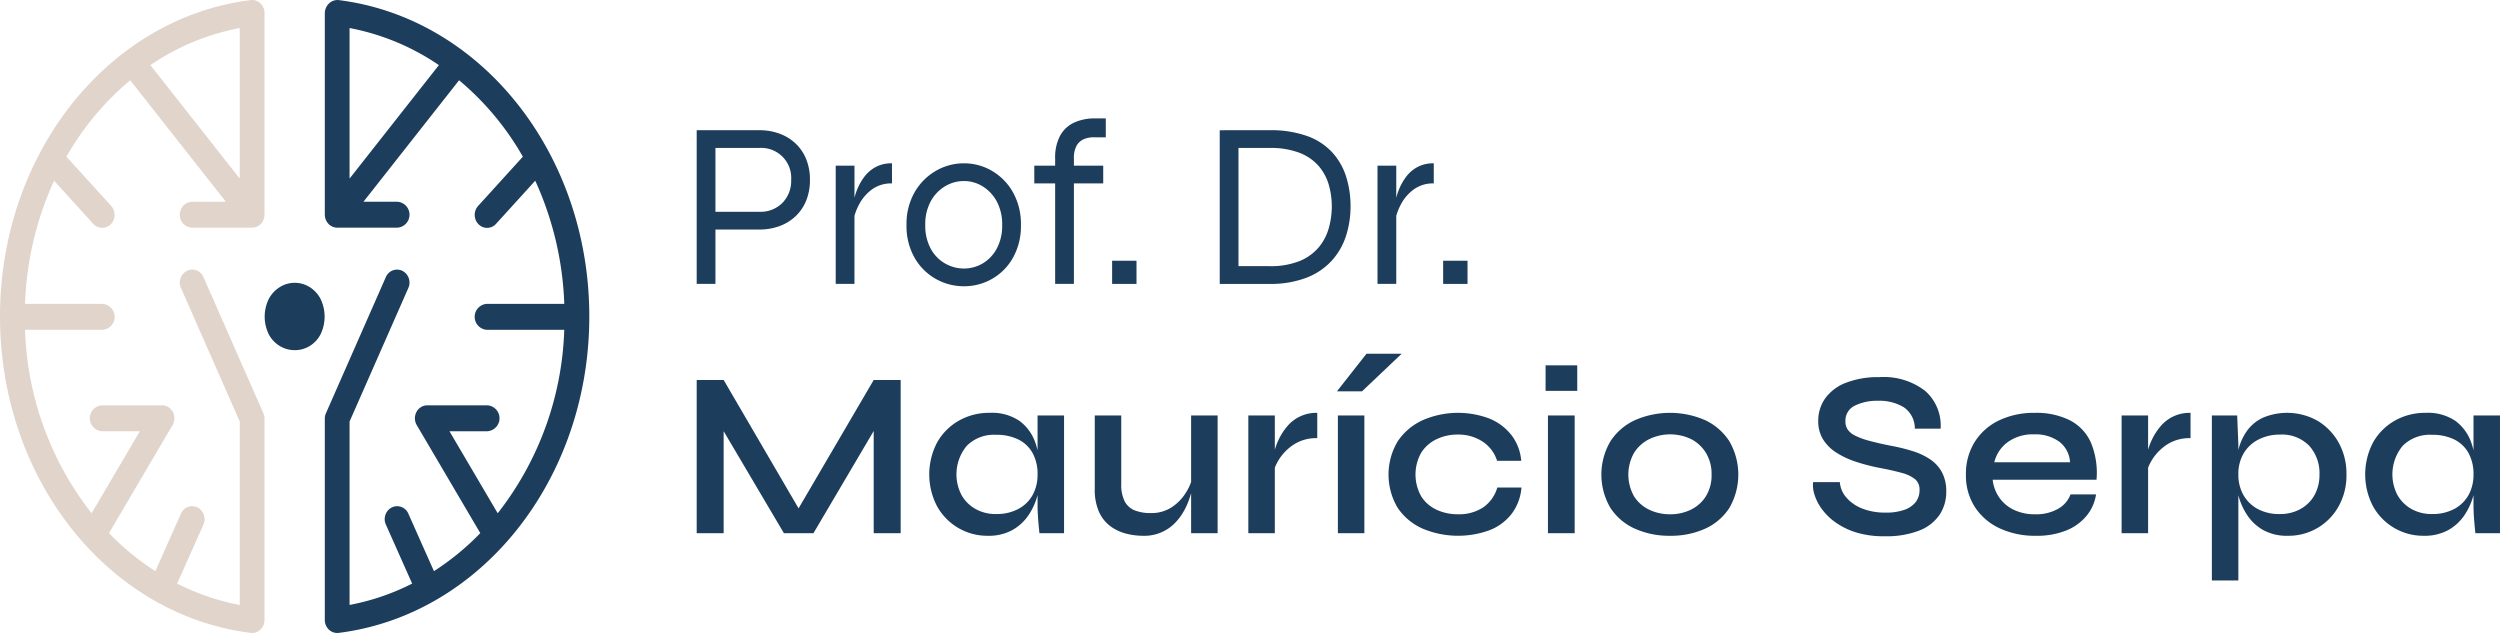 <svg id="Layer_1" data-name="Layer 1" xmlns="http://www.w3.org/2000/svg" viewBox="0 0 298.969 75.696"><title>Artboard 1 copy</title><path d="M85.11,27.447V25.327h5.72a3.68,3.68,0,0,0,2.733-1.061,3.746,3.746,0,0,0,1.051-2.757,3.581,3.581,0,0,0-3.785-3.816h-5.271V33.95H83.316v-18.377h7.514a6.873,6.873,0,0,1,2.355.396,5.615,5.615,0,0,1,1.92,1.159A5.276,5.276,0,0,1,96.395,18.994a6.445,6.445,0,0,1,.463,2.516,6.45,6.45,0,0,1-.463,2.517,5.276,5.276,0,0,1-1.29,1.866A5.615,5.615,0,0,1,93.185,27.052a6.873,6.873,0,0,1-2.355.396Z" style="fill:#1c3d5c"/><path d="M99.941,19.813h2.243V33.95H99.941Zm6.729,2.121a3.9,3.9,0,0,0-2.397.721,5.211,5.211,0,0,0-1.514,1.753,6.762,6.762,0,0,0-.715,1.993l-.028-1.64a5.228,5.228,0,0,1,.112-.849,6.956,6.956,0,0,1,.42-1.343,6.608,6.608,0,0,1,.827-1.442,4.178,4.178,0,0,1,1.332-1.145,3.979,3.979,0,0,1,1.963-.452Z" style="fill:#1c3d5c"/><path d="M115.277,34.233a6.785,6.785,0,0,1-3.364-.877,6.696,6.696,0,0,1-2.538-2.53,7.624,7.624,0,0,1-.967-3.916,7.624,7.624,0,0,1,.967-3.916,6.916,6.916,0,0,1,2.538-2.559,6.633,6.633,0,0,1,3.364-.904,6.558,6.558,0,0,1,3.35.904A6.842,6.842,0,0,1,121.136,22.994a7.712,7.712,0,0,1,.954,3.916,7.712,7.712,0,0,1-.954,3.916,6.624,6.624,0,0,1-2.509,2.53A6.709,6.709,0,0,1,115.277,34.233Zm0-2.121a4.391,4.391,0,0,0,2.215-.594,4.527,4.527,0,0,0,1.696-1.767,5.725,5.725,0,0,0,.659-2.842,5.728,5.728,0,0,0-.659-2.842,4.755,4.755,0,0,0-1.696-1.795,4.241,4.241,0,0,0-2.215-.622,4.385,4.385,0,0,0-2.229.608,4.705,4.705,0,0,0-1.724,1.78,5.689,5.689,0,0,0-.673,2.87,5.72,5.72,0,0,0,.659,2.842,4.456,4.456,0,0,0,1.725,1.767A4.542,4.542,0,0,0,115.277,32.112Z" style="fill:#1c3d5c"/><path d="M123.688,19.813h8.243v2.121H123.688Zm7.261-5.654h1.29v2.262h-1.29a3.104,3.104,0,0,0-1.276.198,1.835,1.835,0,0,0-.911.777,3.03,3.03,0,0,0-.336,1.569V33.95h-2.243V18.966a5.545,5.545,0,0,1,.603-2.757,3.638,3.638,0,0,1,1.682-1.555A5.892,5.892,0,0,1,130.949,14.159Z" style="fill:#1c3d5c"/><path d="M135.912,31.18v2.771h-2.916V31.18Z" style="fill:#1c3d5c"/><path d="M151.78,15.573a12.864,12.864,0,0,1,4.612.721,7.488,7.488,0,0,1,2.986,1.993,7.84,7.84,0,0,1,1.626,2.912,11.755,11.755,0,0,1,.505,3.478,11.459,11.459,0,0,1-.533,3.506,8.106,8.106,0,0,1-1.696,2.969,7.979,7.979,0,0,1-3.014,2.05,11.972,11.972,0,0,1-4.486.749h-5.916v-18.377ZM148.107,31.83h3.673a9.311,9.311,0,0,0,3.659-.622,5.876,5.876,0,0,0,2.285-1.654,6.223,6.223,0,0,0,1.192-2.305,9.648,9.648,0,0,0,.35-2.572,9.354,9.354,0,0,0-.35-2.545,5.992,5.992,0,0,0-1.192-2.247,5.775,5.775,0,0,0-2.285-1.598,9.702,9.702,0,0,0-3.659-.594H148.107Z" style="fill:#1c3d5c"/><path d="M164.732,19.813h2.243V33.95H164.732Zm6.729,2.121a3.9,3.9,0,0,0-2.397.721,5.211,5.211,0,0,0-1.514,1.753,6.762,6.762,0,0,0-.715,1.993l-.028-1.64a5.228,5.228,0,0,1,.112-.849,6.955,6.955,0,0,1,.42-1.343,6.608,6.608,0,0,1,.827-1.442,4.178,4.178,0,0,1,1.332-1.145,3.979,3.979,0,0,1,1.963-.452Z" style="fill:#1c3d5c"/><path d="M175.498,31.18v2.771h-2.916V31.18Z" style="fill:#1c3d5c"/><path d="M96.241,62.065H94.755l9.729-16.625H107.708V63.762h-3.224V50.077l.729.227-7.934,13.458H93.746L85.811,50.332l.729-.198V63.762H83.316V45.44H86.54Z" style="fill:#1c3d5c"/><path d="M118.137,64.072a6.858,6.858,0,0,1-6.07-3.52,8.228,8.228,0,0,1,.014-7.662,6.864,6.864,0,0,1,2.593-2.587,7.323,7.323,0,0,1,3.687-.933,5.852,5.852,0,0,1,3.589.989,5.46,5.46,0,0,1,1.892,2.657,11.42,11.42,0,0,1,.575,3.732,9.597,9.597,0,0,1-.336,2.46,7.985,7.985,0,0,1-1.065,2.375,5.661,5.661,0,0,1-1.934,1.795A5.823,5.823,0,0,1,118.137,64.072Zm.981-2.601a5.465,5.465,0,0,0,2.691-.622,4.182,4.182,0,0,0,1.696-1.683,4.992,4.992,0,0,0,.575-2.417,5.202,5.202,0,0,0-.588-2.559,3.952,3.952,0,0,0-1.696-1.626,5.833,5.833,0,0,0-2.678-.565,4.574,4.574,0,0,0-3.504,1.314,5.345,5.345,0,0,0-.631,5.881,4.372,4.372,0,0,0,1.668,1.668A4.882,4.882,0,0,0,119.118,61.472Zm4.962-11.79h3.168V63.762h-2.944q-.113-1.074-.168-1.866-.056-.791-.056-1.498Z" style="fill:#1c3d5c"/><path d="M142.612,57.06l.028.905a6.76,6.76,0,0,1-.225,1.103,9.642,9.642,0,0,1-.603,1.598,7.184,7.184,0,0,1-1.08,1.64,5.107,5.107,0,0,1-4.037,1.767,8.057,8.057,0,0,1-2.061-.269,5.402,5.402,0,0,1-1.864-.891,4.34,4.34,0,0,1-1.346-1.71,6.485,6.485,0,0,1-.504-2.729v-8.793h3.168v8.199a4.359,4.359,0,0,0,.42,2.092,2.316,2.316,0,0,0,1.22,1.075,5.13,5.13,0,0,0,1.865.311,4.439,4.439,0,0,0,2.523-.692,5.645,5.645,0,0,0,1.668-1.696A6.04,6.04,0,0,0,142.612,57.06Zm3,6.701h-3.168V49.682h3.168Z" style="fill:#1c3d5c"/><path d="M149.285,49.682h3.168V63.762h-3.168Zm8.243,2.714a4.998,4.998,0,0,0-2.622.65,5.873,5.873,0,0,0-2.621,3.365l-.028-1.584a4.132,4.132,0,0,1,.168-.947,8.063,8.063,0,0,1,.533-1.399,7.06,7.06,0,0,1,.967-1.484,4.526,4.526,0,0,1,3.603-1.625Z" style="fill:#1c3d5c"/><path d="M159.882,46.798l3.533-4.495h4.205l-4.738,4.495Zm.112,2.884h3.168V63.762h-3.168Z" style="fill:#1c3d5c"/><path d="M181.947,58.305a5.961,5.961,0,0,1-1.149,3.11,6.141,6.141,0,0,1-2.635,1.979,10.953,10.953,0,0,1-8.019-.17,7.025,7.025,0,0,1-2.986-2.474,7.755,7.755,0,0,1,0-7.987,7.197,7.197,0,0,1,2.986-2.517,10.606,10.606,0,0,1,7.99-.184,6.426,6.426,0,0,1,2.622,1.979,5.791,5.791,0,0,1,1.164,3.067h-2.888a4.257,4.257,0,0,0-1.738-2.305,5.269,5.269,0,0,0-2.972-.834,5.749,5.749,0,0,0-2.523.552,4.418,4.418,0,0,0-1.836,1.611,5.321,5.321,0,0,0,0,5.23,4.326,4.326,0,0,0,1.836,1.598,5.88,5.88,0,0,0,2.523.537,5.241,5.241,0,0,0,3.07-.834,4.368,4.368,0,0,0,1.668-2.361Z" style="fill:#1c3d5c"/><path d="M188.619,43.687v3.054h-3.785V43.687Zm-3.504,5.994H188.311V63.762h-3.196Z" style="fill:#1c3d5c"/><path d="M199.721,64.072a9.984,9.984,0,0,1-4.206-.848,6.83,6.83,0,0,1-2.93-2.488,7.874,7.874,0,0,1,0-7.959A6.996,6.996,0,0,1,195.516,50.247a10.499,10.499,0,0,1,8.397,0,6.932,6.932,0,0,1,2.902,2.53,7.968,7.968,0,0,1,0,7.959,6.766,6.766,0,0,1-2.902,2.488A9.891,9.891,0,0,1,199.721,64.072Zm0-2.572a5.573,5.573,0,0,0,2.495-.552,4.372,4.372,0,0,0,1.794-1.611,4.735,4.735,0,0,0,.673-2.587,4.824,4.824,0,0,0-.673-2.587,4.445,4.445,0,0,0-1.78-1.654,5.789,5.789,0,0,0-4.991,0,4.522,4.522,0,0,0-1.822,1.64,5.289,5.289,0,0,0-.014,5.188,4.347,4.347,0,0,0,1.809,1.611A5.659,5.659,0,0,0,199.721,61.5Z" style="fill:#1c3d5c"/><path d="M216.823,57.654h3.196a3.187,3.187,0,0,0,.813,1.881,4.842,4.842,0,0,0,1.921,1.301,7.465,7.465,0,0,0,2.733.466,6.509,6.509,0,0,0,2.271-.339,2.933,2.933,0,0,0,1.346-.934,2.322,2.322,0,0,0,.449-1.441,1.599,1.599,0,0,0-.519-1.272,4.254,4.254,0,0,0-1.612-.764q-1.094-.311-2.776-.622a23.328,23.328,0,0,1-2.691-.706,10.252,10.252,0,0,1-2.313-1.075,5.083,5.083,0,0,1-1.612-1.583,4.098,4.098,0,0,1-.589-2.233,4.582,4.582,0,0,1,.827-2.686,5.426,5.426,0,0,1,2.467-1.866,10.542,10.542,0,0,1,4.023-.679,8.089,8.089,0,0,1,5.481,1.654,5.523,5.523,0,0,1,1.836,4.509h-3.084a3.061,3.061,0,0,0-1.317-2.559,5.547,5.547,0,0,0-3.056-.777,6.064,6.064,0,0,0-2.804.58,1.987,1.987,0,0,0-1.122,1.908,1.698,1.698,0,0,0,.267.947,2.271,2.271,0,0,0,.897.734,9.002,9.002,0,0,0,1.71.622q1.079.297,2.677.608a21.452,21.452,0,0,1,2.538.636,7.893,7.893,0,0,1,2.075.99,4.381,4.381,0,0,1,1.388,1.54,4.764,4.764,0,0,1,.504,2.291,4.928,4.928,0,0,1-.785,2.756,5.213,5.213,0,0,1-2.411,1.895,10.839,10.839,0,0,1-4.206.692,11.13,11.13,0,0,1-3.406-.466,8.665,8.665,0,0,1-2.467-1.216,7.076,7.076,0,0,1-1.64-1.626,5.723,5.723,0,0,1-.855-1.711A3.606,3.606,0,0,1,216.823,57.654Z" style="fill:#1c3d5c"/><path d="M247.606,59.125h3.056a5.26,5.26,0,0,1-1.135,2.559,6.11,6.11,0,0,1-2.425,1.753,9.397,9.397,0,0,1-3.645.636,9.965,9.965,0,0,1-4.318-.891,7.078,7.078,0,0,1-2.958-2.53,6.932,6.932,0,0,1-1.08-3.901,7.165,7.165,0,0,1,1.051-3.901,6.97,6.97,0,0,1,2.902-2.573,9.66,9.66,0,0,1,4.29-.904,8.939,8.939,0,0,1,4.191.891,5.528,5.528,0,0,1,2.509,2.657,9.467,9.467,0,0,1,.673,4.453H238.298a4.613,4.613,0,0,0,.785,2.12,4.459,4.459,0,0,0,1.738,1.471,5.786,5.786,0,0,0,2.58.537,5.235,5.235,0,0,0,2.733-.664A3.235,3.235,0,0,0,247.606,59.125Zm-4.346-7.182a5.108,5.108,0,0,0-3.168.934,4.202,4.202,0,0,0-1.598,2.403h9.056a3.307,3.307,0,0,0-1.29-2.46A4.818,4.818,0,0,0,243.261,51.943Z" style="fill:#1c3d5c"/><path d="M253.718,49.682h3.168V63.762h-3.168Zm8.243,2.714a4.998,4.998,0,0,0-2.622.65,5.872,5.872,0,0,0-2.621,3.365l-.028-1.584a4.132,4.132,0,0,1,.168-.947,8.063,8.063,0,0,1,.533-1.399,7.059,7.059,0,0,1,.967-1.484,4.526,4.526,0,0,1,3.603-1.625Z" style="fill:#1c3d5c"/><path d="M264.512,49.682H267.54l.14,3.478V69.416h-3.168Zm9.084,14.391a5.844,5.844,0,0,1-2.93-.678,5.574,5.574,0,0,1-1.92-1.781,7.946,7.946,0,0,1-1.065-2.39,9.773,9.773,0,0,1-.336-2.474,12.196,12.196,0,0,1,.323-2.884,6.696,6.696,0,0,1,1.037-2.333,4.934,4.934,0,0,1,1.92-1.583,7.452,7.452,0,0,1,6.519.368,6.996,6.996,0,0,1,2.523,2.601,7.626,7.626,0,0,1,.939,3.831,7.535,7.535,0,0,1-.953,3.831,6.829,6.829,0,0,1-6.056,3.491Zm-.954-2.601a4.96,4.96,0,0,0,2.481-.608,4.251,4.251,0,0,0,1.668-1.668,4.949,4.949,0,0,0,.589-2.445,4.867,4.867,0,0,0-1.233-3.449,4.547,4.547,0,0,0-3.505-1.329,5.494,5.494,0,0,0-2.537.58,4.356,4.356,0,0,0-1.78,1.64,4.831,4.831,0,0,0-.645,2.559,4.892,4.892,0,0,0,.589,2.417,4.296,4.296,0,0,0,1.696,1.683A5.384,5.384,0,0,0,272.643,61.472Z" style="fill:#1c3d5c"/><path d="M289.857,64.072a6.858,6.858,0,0,1-6.07-3.52,8.228,8.228,0,0,1,.014-7.662,6.864,6.864,0,0,1,2.593-2.587,7.323,7.323,0,0,1,3.687-.933,5.852,5.852,0,0,1,3.589.989,5.46,5.46,0,0,1,1.892,2.657,11.42,11.42,0,0,1,.575,3.732,9.597,9.597,0,0,1-.336,2.46,7.985,7.985,0,0,1-1.065,2.375,5.661,5.661,0,0,1-1.934,1.795A5.823,5.823,0,0,1,289.857,64.072Zm.981-2.601a5.465,5.465,0,0,0,2.691-.622,4.182,4.182,0,0,0,1.696-1.683,4.992,4.992,0,0,0,.575-2.417,5.202,5.202,0,0,0-.588-2.559,3.952,3.952,0,0,0-1.696-1.626,5.833,5.833,0,0,0-2.678-.565,4.574,4.574,0,0,0-3.504,1.314,5.345,5.345,0,0,0-.631,5.881,4.372,4.372,0,0,0,1.668,1.668A4.882,4.882,0,0,0,290.838,61.472Zm4.962-11.79h3.168V63.762h-2.944q-.113-1.074-.168-1.866-.056-.791-.056-1.498Z" style="fill:#1c3d5c"/><path d="M28.67,3.352v18.003L17.986,7.786a28.374,28.374,0,0,1,10.684-4.434m-7.164,22.324a1.518,1.518,0,0,0,1.481,1.552h7.165a1.346,1.346,0,0,0,.275-.03.843.843,0,0,0,.092-.025,1.522,1.522,0,0,0,.17-.054c.035-.014.067-.031.101-.048.048-.025.095-.051.141-.081.034-.023.067-.047.098-.072a.723.723,0,0,0,.064-.044c.019-.016.031-.035.048-.05a1.482,1.482,0,0,0,.109-.117,1.35,1.35,0,0,0,.09-.113c.028-.042.054-.084.079-.126.025-.043.048-.088.069-.134.019-.043.036-.09.052-.136a1.483,1.483,0,0,0,.044-.148,1.308,1.308,0,0,0,.026-.139c.008-.055.014-.111.017-.167,0-.023.006-.045.006-.068V1.551a1.584,1.584,0,0,0-.499-1.161,1.45,1.45,0,0,0-1.159-.38C12.887,2.153,0,18.42,0,37.847c0,19.43,12.887,35.695,29.975,37.838a1.669,1.669,0,0,0,.172.01,1.458,1.458,0,0,0,.987-.395,1.596,1.596,0,0,0,.499-1.165V50.069a1.599,1.599,0,0,0-.137-.65l-7.163-16.279a1.456,1.456,0,0,0-1.966-.758,1.58,1.58,0,0,0-.725,2.058l7.028,15.969v21.934a27.92,27.92,0,0,1-7.485-2.552l3.141-7.052a1.587,1.587,0,0,0-.716-2.063,1.457,1.457,0,0,0-1.97.75l-3.063,6.877a31.153,31.153,0,0,1-5.541-4.547l7.6-12.922a1.61,1.61,0,0,0,.032-1.57,1.472,1.472,0,0,0-1.293-.795H12.223a1.553,1.553,0,0,0,0,3.103h4.5l-5.769,9.808a37.483,37.483,0,0,1-7.959-21.937h9.228a1.554,1.554,0,0,0,0-3.105H2.992a38.667,38.667,0,0,1,3.474-14.726l4.684,5.154a1.435,1.435,0,0,0,2.095.056,1.607,1.607,0,0,0,.052-2.194l-5.353-5.893a33.568,33.568,0,0,1,7.628-9.136l11.437,14.525H22.987a1.518,1.518,0,0,0-1.481,1.552" style="fill:#e1d4cb"/><path d="M35.251,41.875a3.422,3.422,0,0,1-1.763-.48,3.591,3.591,0,0,1-1.329-1.385,4.802,4.802,0,0,1,0-4.291,3.694,3.694,0,0,1,1.329-1.401,3.355,3.355,0,0,1,1.763-.497,3.321,3.321,0,0,1,1.756.497,3.658,3.658,0,0,1,1.314,1.401,4.862,4.862,0,0,1,0,4.291,3.556,3.556,0,0,1-1.314,1.385,3.387,3.387,0,0,1-1.756.48" style="fill:#1c3d5c"/><path d="M41.804,21.356V3.352a28.386,28.386,0,0,1,10.683,4.434ZM40.499.01a1.468,1.468,0,0,0-1.159.408,1.656,1.656,0,0,0-.498,1.19v24.068c0,.022.005.045.007.067a1.426,1.426,0,0,0,.016.173c.008.043.014.086.023.128a1.632,1.632,0,0,0,.053.173.899.899,0,0,0,.04.102,1.502,1.502,0,0,0,.095.182c.014.022.027.045.043.068a1.342,1.342,0,0,0,.138.173c.016.018.032.035.049.051a.818.818,0,0,0,.075.081c.035.029.073.051.109.077.009.007.017.011.024.017a1.232,1.232,0,0,0,.228.129l.022.013a1.524,1.524,0,0,0,.257.08l.019.007a1.497,1.497,0,0,0,.284.031l.004-.002.006.002h7.154a1.553,1.553,0,0,0,0-3.103h-4.022l11.435-14.526a33.521,33.521,0,0,1,7.627,9.138l-5.351,5.891a1.604,1.604,0,0,0,.052,2.194,1.431,1.431,0,0,0,2.093-.055l4.685-5.155a38.649,38.649,0,0,1,3.474,14.726h-9.23a1.554,1.554,0,0,0,0,3.105h9.227a37.492,37.492,0,0,1-7.958,21.937l-5.769-9.808h4.5a1.553,1.553,0,0,0,0-3.103h-7.152a1.472,1.472,0,0,0-1.293.795,1.615,1.615,0,0,0,.031,1.571l7.6,12.921a31.224,31.224,0,0,1-5.542,4.548l-3.062-6.877a1.455,1.455,0,0,0-1.969-.75,1.58,1.58,0,0,0-.716,2.062l3.141,7.052a27.92,27.92,0,0,1-7.485,2.552V50.409l7.029-15.969a1.58,1.58,0,0,0-.725-2.057,1.455,1.455,0,0,0-1.967.757l-7.163,16.28a1.597,1.597,0,0,0-.136.649v24.074a1.591,1.591,0,0,0,.498,1.162,1.447,1.447,0,0,0,.984.391,1.727,1.727,0,0,0,.175-.01c17.089-2.144,29.974-18.409,29.974-37.838,0-19.428-12.885-35.695-29.974-37.838" style="fill:#1c3d5c"/></svg>